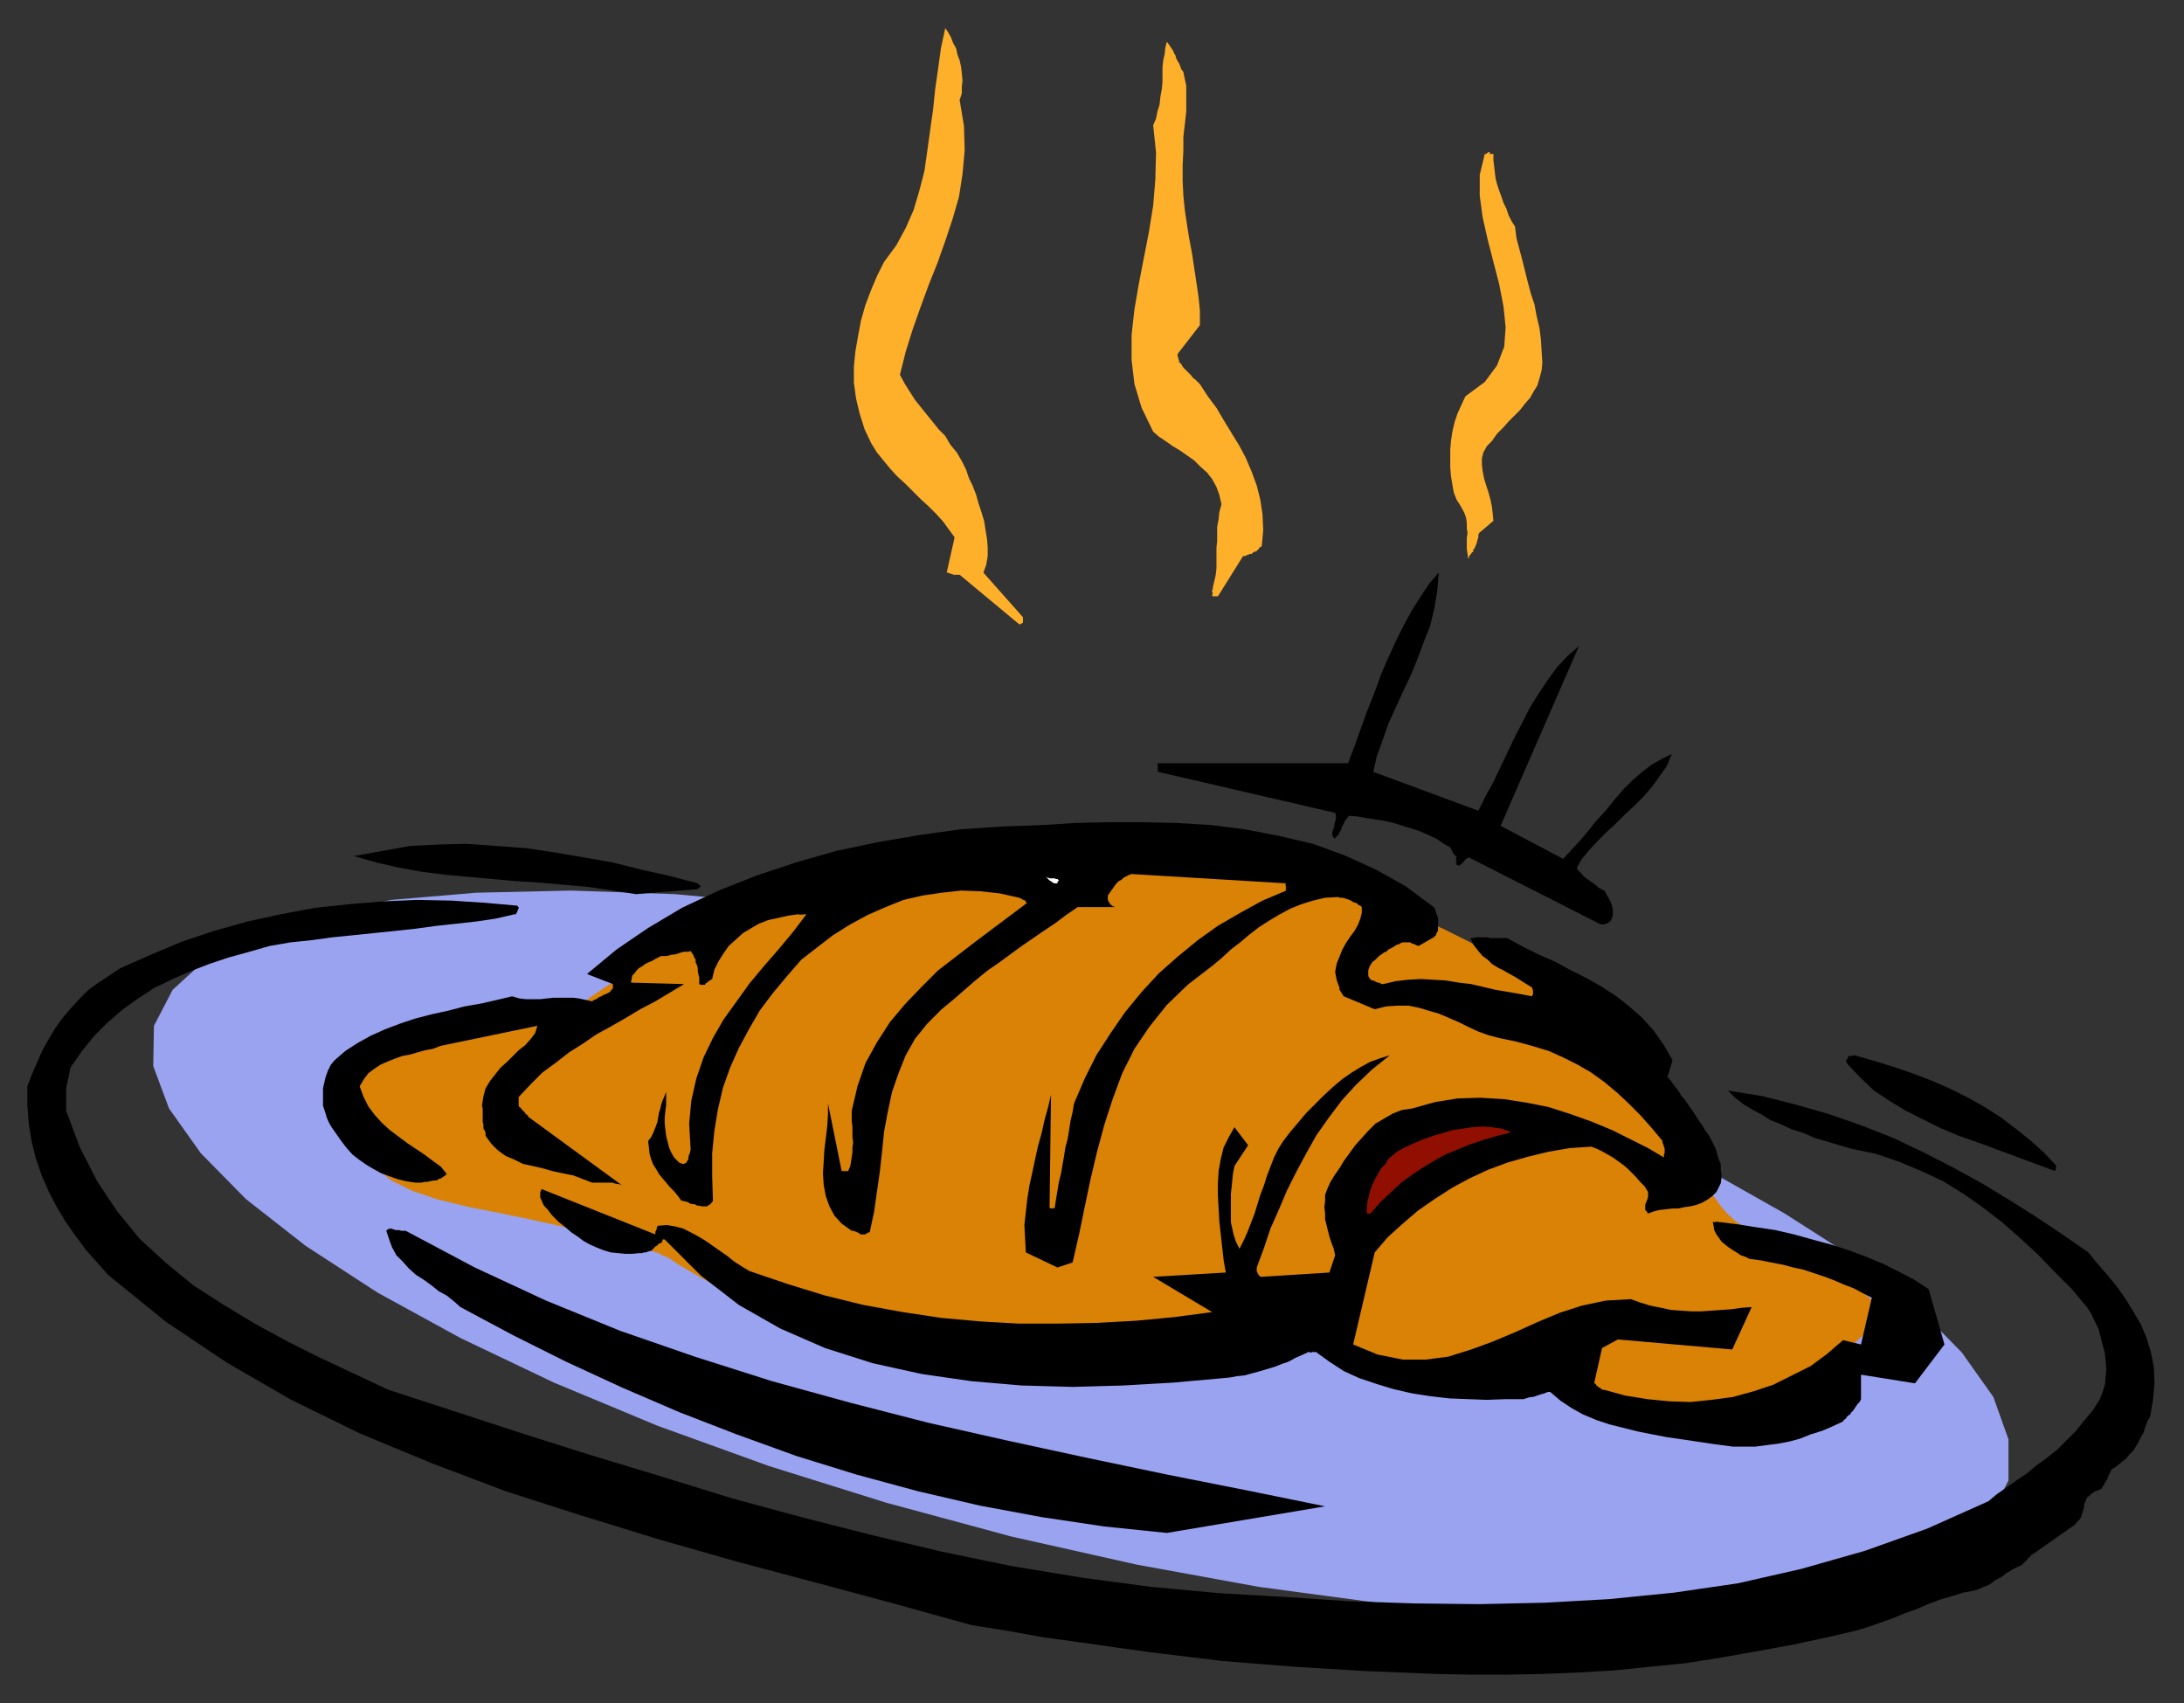 <?xml version="1.0" encoding="UTF-8" standalone="no"?>
<svg
   xmlns:dc="http://purl.org/dc/elements/1.1/"
   xmlns:cc="http://creativecommons.org/ns#"
   xmlns:rdf="http://www.w3.org/1999/02/22-rdf-syntax-ns#"
   xmlns:svg="http://www.w3.org/2000/svg"
   xmlns="http://www.w3.org/2000/svg"
   xmlns:sodipodi="http://sodipodi.sourceforge.net/DTD/sodipodi-0.dtd"
   xmlns:inkscape="http://www.inkscape.org/namespaces/inkscape"
   version="1.0"
   width="129.808mm"
   height="101.223mm"
   id="svg31"
   sodipodi:docname="CCM01058.WMF">
  <rect width="100%" height="100%" fill="#333333" stroke="none"/>
  <sodipodi:namedview
     pagecolor="#ffffff"
     bordercolor="#666666"
     borderopacity="1"
     objecttolerance="10"
     gridtolerance="10"
     guidetolerance="10"
     inkscape:pageopacity="0"
     inkscape:pageshadow="2"
     inkscape:window-width="640"
     inkscape:window-height="480"
     id="namedview33" />
  <defs
     id="defs3">
    <pattern
       id="WMFhbasepattern"
       patternUnits="userSpaceOnUse"
       width="6"
       height="6"
       x="0"
       y="0" />
  </defs>
  <path
     style="fill:#99a3f0;fill-rule:evenodd;fill-opacity:1;stroke:none;"
     d="  M 451.187,332.493   L 451.187,323.284   L 447.793,313.752   L 440.683,303.735   L 430.502,293.396   L 417.089,282.894   L 400.929,272.554   L 382.345,262.053   L 361.176,252.036   L 338.067,242.504   L 313.019,233.618   L 286.516,225.378   L 258.398,217.785   L 230.118,211.484   L 202.808,206.637   L 176.467,203.083   L 151.581,200.821   L 128.31,200.013   L 106.979,200.498   L 87.91,202.113   L 71.104,205.345   L 57.206,209.707   L 46.379,215.361   L 38.784,222.308   L 34.582,230.387   L 34.421,239.434   L 37.976,248.966   L 45.086,258.983   L 55.267,269.323   L 68.68,279.824   L 84.84,290.326   L 103.424,300.504   L 124.432,310.521   L 147.702,320.215   L 172.75,329.262   L 199.091,337.502   L 227.209,345.095   L 255.328,351.396   L 282.8,356.404   L 309.302,359.959   L 334.188,362.059   L 357.459,362.867   L 378.79,362.544   L 398.02,360.767   L 414.665,357.697   L 428.563,353.173   L 439.551,347.519   L 446.985,340.733   L 451.187,332.493   L 451.187,332.493  z "
     id="path5" />
  <path
     style="fill:#d98205;fill-rule:evenodd;fill-opacity:1;stroke:none;"
     d="  M 128.472,226.994   L 127.664,226.994   L 125.078,227.155   L 121.361,227.317   L 116.513,227.64   L 111.019,228.286   L 105.201,228.933   L 99.384,229.902   L 93.728,231.194   L 88.88,232.648   L 84.84,234.426   L 82.093,236.526   L 80.8,239.111   L 80.477,241.857   L 79.992,244.766   L 79.83,247.835   L 79.669,250.905   L 79.992,253.975   L 80.8,256.883   L 82.254,259.791   L 84.678,262.537   L 87.91,265.122   L 92.435,267.384   L 98.091,269.323   L 105.363,271.1   L 112.797,272.554   L 119.745,274.008   L 125.563,275.301   L 130.896,276.593   L 135.421,277.724   L 139.299,278.855   L 142.531,279.824   L 144.955,280.471   L 146.894,281.117   L 148.349,281.602   L 148.995,282.086   L 149.318,282.086   L 150.288,282.571   L 152.712,284.187   L 156.59,286.448   L 161.761,289.356   L 167.902,292.588   L 174.851,296.142   L 182.285,299.535   L 190.203,302.605   L 198.121,305.351   L 206.201,307.613   L 213.958,308.905   L 221.392,309.067   L 228.825,308.582   L 236.744,307.936   L 245.309,306.805   L 254.035,305.836   L 262.761,304.705   L 271.003,303.574   L 278.598,302.443   L 285.385,301.474   L 291.203,300.504   L 295.566,299.858   L 298.313,299.373   L 299.444,299.212   L 299.606,299.535   L 300.252,300.343   L 301.222,301.635   L 302.353,303.412   L 304.131,305.189   L 306.07,306.967   L 308.332,308.744   L 310.918,310.198   L 313.827,311.49   L 316.897,312.137   L 320.291,312.137   L 324.008,311.329   L 327.724,310.198   L 331.441,309.552   L 335.158,309.067   L 338.713,308.905   L 342.107,308.905   L 345.339,308.905   L 348.086,309.067   L 350.672,309.39   L 352.772,309.713   L 354.227,310.036   L 355.358,310.036   L 355.681,310.198   L 356.166,310.521   L 357.944,311.652   L 360.529,313.106   L 363.761,314.883   L 367.64,316.66   L 372.003,318.438   L 376.689,320.053   L 381.376,321.184   L 386.062,321.507   L 390.748,321.184   L 394.788,320.053   L 398.505,317.63   L 401.737,314.56   L 404.969,311.652   L 408.04,308.905   L 410.948,306.32   L 413.696,304.059   L 416.281,301.958   L 418.382,300.02   L 420.483,298.404   L 421.937,297.273   L 423.068,296.304   L 423.715,295.657   L 424.2,295.496   L 423.715,295.173   L 422.907,294.203   L 421.614,293.072   L 419.675,291.295   L 417.412,289.356   L 414.988,287.418   L 412.403,285.479   L 409.494,283.54   L 406.747,281.763   L 403.838,280.147   L 401.091,279.178   L 398.505,278.532   L 396.081,277.886   L 393.819,276.916   L 391.88,275.624   L 389.94,274.331   L 388.163,272.716   L 386.708,271.1   L 385.577,269.484   L 384.446,268.03   L 383.638,266.738   L 382.992,265.769   L 382.668,265.122   L 382.668,264.961   L 382.507,264.476   L 382.184,263.507   L 381.699,261.729   L 380.891,259.468   L 379.921,257.044   L 378.79,254.136   L 377.497,251.066   L 376.043,247.997   L 374.265,244.927   L 372.326,241.857   L 370.225,239.111   L 367.963,236.849   L 365.216,234.587   L 362.307,232.325   L 359.075,230.063   L 355.681,227.64   L 352.288,225.378   L 349.056,223.278   L 345.985,221.178   L 343.238,219.562   L 340.976,217.946   L 339.036,216.977   L 337.905,216.169   L 337.582,215.846   L 336.612,215.361   L 334.188,213.746   L 329.987,211.484   L 324.169,208.576   L 316.736,205.345   L 308.171,201.952   L 298.152,198.721   L 286.678,195.812   L 274.235,193.389   L 260.499,191.773   L 245.793,191.127   L 229.957,191.612   L 214.443,193.227   L 200.061,195.812   L 186.809,199.205   L 174.851,202.921   L 164.185,206.96   L 154.974,211.161   L 147.056,215.2   L 140.43,218.916   L 135.259,222.147   L 131.542,224.732   L 129.28,226.509   L 128.472,226.994   L 128.472,226.994  z "
     id="path7" />
  <path
     style="fill:#000000;fill-rule:evenodd;fill-opacity:1;stroke:none;"
     d="  M 314.635,375.63   L 322.553,375.953   L 330.472,376.115   L 338.552,376.115   L 346.632,375.953   L 354.712,375.63   L 362.792,375.146   L 370.71,374.338   L 378.79,373.53   L 386.87,372.237   L 395.112,370.783   L 403.03,369.329   L 411.272,367.552   L 414.019,366.906   L 416.766,366.26   L 419.513,365.452   L 422.26,364.483   L 425.008,363.513   L 427.755,362.382   L 430.502,361.413   L 433.088,360.282   L 435.673,359.313   L 438.42,358.505   L 441.006,357.697   L 443.591,357.212   L 444.561,356.889   L 445.531,356.404   L 446.5,356.081   L 447.308,355.597   L 448.116,354.95   L 449.086,354.466   L 449.894,353.981   L 450.702,353.335   L 451.51,352.85   L 452.318,352.365   L 453.287,351.881   L 454.095,351.558   L 454.419,351.234   L 454.742,350.911   L 454.903,350.75   L 455.227,350.427   L 455.388,350.265   L 455.55,349.942   L 455.873,349.78   L 456.035,349.619   L 456.196,349.296   L 456.519,349.134   L 456.681,348.973   L 457.004,348.811   L 466.215,342.349   L 466.539,341.864   L 466.862,341.541   L 467.185,341.218   L 467.508,340.733   L 467.67,340.248   L 467.831,339.602   L 467.993,339.117   L 468.155,338.633   L 468.155,337.986   L 468.316,337.502   L 468.639,336.856   L 468.801,336.371   L 468.963,336.209   L 469.286,336.048   L 469.286,335.886   L 469.447,335.886   L 469.771,335.563   L 469.771,335.401   L 470.094,335.401   L 470.255,335.24   L 470.579,334.917   L 470.74,334.917   L 471.225,334.755   L 471.71,334.594   L 471.871,334.432   L 472.195,334.271   L 472.356,333.786   L 472.679,333.463   L 472.841,332.978   L 473.164,332.493   L 473.487,332.009   L 473.649,331.362   L 473.972,330.878   L 474.134,330.393   L 474.457,329.908   L 475.103,329.585   L 475.911,328.939   L 476.719,328.293   L 477.689,327.485   L 478.335,326.677   L 479.143,325.869   L 479.79,324.9   L 480.436,323.769   L 480.921,322.8   L 481.567,321.669   L 481.891,320.538   L 482.375,319.245   L 483.022,318.114   L 483.668,314.237   L 483.991,310.521   L 483.83,306.967   L 483.183,303.735   L 482.214,300.504   L 480.921,297.435   L 479.305,294.688   L 477.527,291.78   L 475.588,289.033   L 473.487,286.448   L 471.225,283.863   L 469.124,281.278   L 463.307,277.239   L 457.489,273.362   L 451.348,269.484   L 445.207,265.769   L 438.743,262.214   L 432.118,258.821   L 425.331,255.59   L 418.382,252.844   L 410.948,250.259   L 403.676,248.158   L 396.081,246.22   L 388.163,244.927   L 389.779,246.543   L 391.395,247.835   L 393.496,249.128   L 395.596,250.259   L 397.697,251.551   L 400.121,252.52   L 402.545,253.651   L 405.131,254.459   L 407.716,255.59   L 410.464,256.398   L 413.211,257.206   L 415.958,258.014   L 421.452,259.144   L 426.624,260.922   L 431.633,263.022   L 436.481,265.284   L 441.168,268.192   L 445.531,271.262   L 449.732,274.493   L 453.772,278.047   L 457.812,281.763   L 461.529,285.641   L 465.246,289.356   L 468.801,293.557   L 469.771,295.011   L 470.579,296.788   L 471.387,298.404   L 471.871,300.181   L 472.356,302.12   L 472.841,303.897   L 473.003,305.674   L 473.164,307.451   L 473.003,309.229   L 472.841,311.006   L 472.356,312.621   L 471.71,314.237   L 470.094,316.822   L 468.155,319.084   L 466.377,321.346   L 464.276,323.446   L 462.175,325.546   L 459.751,327.485   L 457.489,329.101   L 455.388,330.878   L 452.964,332.493   L 450.702,334.109   L 448.601,335.563   L 446.662,337.179   L 432.926,343.318   L 418.867,348.326   L 404.646,352.365   L 390.425,355.597   L 376.043,357.697   L 361.499,359.151   L 346.955,359.959   L 332.249,360.282   L 317.705,360.12   L 303.161,359.636   L 288.617,358.666   L 274.396,357.859   L 258.56,356.404   L 242.885,354.304   L 227.209,351.719   L 211.534,348.488   L 195.859,344.772   L 180.022,340.733   L 164.509,336.532   L 148.833,331.686   L 133.32,327   L 117.968,322.153   L 102.616,317.145   L 87.264,312.137   L 79.669,308.582   L 72.074,305.028   L 64.64,301.312   L 57.206,297.273   L 50.258,293.072   L 43.47,288.71   L 37.168,283.54   L 31.35,278.209   L 26.341,272.069   L 21.816,265.284   L 17.938,257.69   L 14.867,249.451   L 14.867,248.481   L 14.867,247.674   L 14.867,246.866   L 14.867,246.058   L 14.867,245.25   L 14.867,244.442   L 15.029,243.635   L 15.19,242.827   L 15.352,242.181   L 15.514,241.373   L 15.675,240.565   L 15.837,239.757   L 18.422,236.041   L 21.17,232.648   L 24.24,229.579   L 27.634,226.671   L 31.027,224.247   L 34.744,221.824   L 38.784,219.885   L 42.824,218.108   L 47.026,216.492   L 51.389,215.038   L 56.075,213.746   L 60.6,212.453   L 65.286,211.645   L 69.973,211.161   L 74.659,210.515   L 79.507,210.03   L 84.194,209.545   L 88.88,209.06   L 93.405,208.576   L 98.091,207.93   L 102.616,207.445   L 106.979,206.96   L 111.342,206.314   L 115.544,205.345   L 115.867,205.345   L 116.029,205.021   L 116.19,204.86   L 116.19,204.698   L 116.352,204.375   L 116.352,204.214   L 116.513,204.052   L 116.513,203.89   L 116.513,203.729   L 116.352,203.729   L 116.352,203.567   L 116.19,203.406   L 108.918,202.76   L 101.485,202.275   L 93.728,202.113   L 86.133,202.436   L 78.376,203.083   L 70.781,203.89   L 63.024,205.345   L 55.59,206.96   L 48.157,209.06   L 40.885,211.484   L 33.936,214.392   L 26.987,217.462   L 24.563,219.077   L 22.139,220.693   L 19.877,222.308   L 17.776,224.409   L 15.998,226.348   L 14.059,228.609   L 12.443,230.871   L 10.989,233.295   L 9.534,235.88   L 8.403,238.465   L 7.272,241.05   L 6.141,243.958   L 6.141,248.158   L 6.464,252.359   L 7.11,256.398   L 8.08,260.275   L 9.373,263.991   L 10.989,267.707   L 12.766,271.1   L 14.706,274.331   L 16.968,277.562   L 19.23,280.632   L 21.816,283.54   L 24.24,286.287   L 37.168,296.788   L 50.904,305.997   L 65.448,314.398   L 80.962,321.992   L 96.96,328.616   L 113.605,334.917   L 130.734,340.41   L 148.025,345.741   L 165.64,350.75   L 183.254,355.435   L 200.707,360.12   L 218.16,364.967   L 226.24,366.26   L 234.32,367.714   L 242.561,368.845   L 250.48,369.976   L 258.56,371.107   L 266.64,372.076   L 274.558,373.045   L 282.638,373.692   L 290.718,374.338   L 298.636,374.822   L 306.716,375.307   L 314.635,375.63   L 314.635,375.63  z "
     id="path9" />
  <path
     style="fill:#000000;fill-rule:evenodd;fill-opacity:1;stroke:none;"
     d="  M 262.115,344.287   L 297.667,338.31   L 280.214,334.755   L 262.276,331.201   L 244.501,327.485   L 226.563,323.607   L 208.625,319.568   L 191.011,315.045   L 173.397,310.198   L 156.105,304.705   L 139.299,298.889   L 122.654,292.103   L 106.656,284.671   L 91.142,276.432   L 90.657,276.432   L 90.173,276.432   L 89.688,276.27   L 89.203,276.27   L 88.88,276.27   L 88.395,276.108   L 87.91,275.947   L 87.749,275.947   L 87.426,275.947   L 87.102,276.108   L 86.941,276.27   L 86.779,276.432   L 87.426,278.37   L 88.072,280.147   L 89.041,281.925   L 90.496,283.379   L 91.789,284.833   L 93.405,286.287   L 95.182,287.418   L 96.96,288.71   L 98.576,290.003   L 100.353,290.972   L 101.969,292.265   L 103.424,293.557   L 115.221,299.858   L 127.179,305.836   L 139.784,311.652   L 152.55,317.145   L 165.478,322.153   L 178.891,327   L 192.465,331.201   L 206.201,334.917   L 220.099,338.148   L 233.997,340.733   L 248.056,342.833   L 262.115,344.287   L 262.115,344.287  z "
     id="path11" />
  <path
     style="fill:#000000;fill-rule:evenodd;fill-opacity:1;stroke:none;"
     d="  M 384.446,324.254   L 386.87,324.577   L 389.294,324.9   L 391.718,324.9   L 394.304,324.9   L 396.728,324.577   L 399.313,324.254   L 401.899,323.769   L 404.323,323.123   L 406.747,322.153   L 409.332,321.346   L 411.595,320.376   L 414.019,319.245   L 414.18,318.922   L 414.665,318.599   L 414.827,318.276   L 415.15,317.953   L 415.635,317.63   L 415.796,317.307   L 416.281,316.822   L 416.604,316.337   L 416.928,315.853   L 417.251,315.368   L 417.736,314.883   L 418.059,314.237   L 418.059,308.744   L 430.179,310.683   L 436.804,301.958   L 433.249,289.518   L 430.017,287.418   L 426.624,285.641   L 423.068,283.863   L 419.19,282.248   L 415.312,280.794   L 411.272,279.501   L 407.07,278.37   L 403.03,277.239   L 398.828,276.27   L 394.465,275.624   L 390.425,274.978   L 386.547,274.493   L 386.062,274.493   L 385.9,274.331   L 385.577,274.493   L 385.416,274.331   L 385.254,274.493   L 385.092,274.493   L 384.931,274.493   L 384.931,274.493   L 384.769,274.331   L 384.769,274.493   L 384.769,274.331   L 384.769,274.493   L 384.931,275.301   L 385.092,276.27   L 385.577,277.239   L 386.062,277.886   L 386.708,278.855   L 387.516,279.501   L 388.324,280.147   L 389.294,280.794   L 390.102,281.278   L 391.072,281.925   L 392.041,282.248   L 393.011,282.732   L 395.435,283.056   L 397.859,283.54   L 400.444,284.025   L 402.868,284.671   L 405.131,285.156   L 407.555,285.964   L 409.979,286.771   L 412.08,287.579   L 414.342,288.549   L 416.443,289.356   L 418.544,290.487   L 420.483,291.457   L 418.059,301.958   L 414.019,300.989   L 410.464,304.059   L 406.747,306.805   L 402.545,308.905   L 398.344,311.006   L 393.98,312.46   L 389.294,313.752   L 384.446,314.398   L 379.76,314.883   L 374.912,314.722   L 370.064,314.237   L 365.054,313.429   L 360.368,312.137   L 360.044,312.137   L 359.721,311.975   L 359.56,311.814   L 359.398,311.652   L 359.075,311.652   L 359.075,311.49   L 358.913,311.329   L 358.59,311.167   L 358.59,311.006   L 358.428,310.844   L 358.267,310.683   L 358.105,310.683   L 359.883,302.766   L 363.438,300.827   L 389.132,303.089   L 393.496,293.557   L 391.233,293.719   L 388.971,294.042   L 386.708,294.203   L 384.446,294.365   L 382.184,294.526   L 379.921,294.526   L 377.659,294.365   L 375.396,294.203   L 373.134,293.719   L 370.71,293.234   L 368.609,292.588   L 366.347,291.78   L 360.691,292.103   L 355.358,293.234   L 350.348,294.85   L 345.339,296.95   L 340.329,299.212   L 335.32,301.312   L 330.472,303.089   L 325.3,304.705   L 320.291,305.351   L 315.12,305.351   L 309.464,304.22   L 303.969,301.958   L 308.817,281.278   L 311.726,277.886   L 315.12,274.816   L 318.513,271.908   L 322.23,269.323   L 326.27,266.738   L 330.148,264.638   L 334.35,262.699   L 338.713,261.083   L 343.238,259.791   L 347.924,258.66   L 352.611,257.852   L 357.459,257.529   L 358.752,258.014   L 360.044,258.66   L 361.176,259.306   L 362.307,259.952   L 363.438,260.76   L 364.569,261.568   L 365.539,262.376   L 366.508,263.345   L 367.478,264.314   L 368.448,265.445   L 369.417,266.415   L 370.225,267.707   L 370.225,268.03   L 370.225,268.353   L 370.225,268.838   L 370.064,269.323   L 369.902,269.808   L 369.74,270.131   L 369.579,270.615   L 369.579,270.938   L 369.579,271.423   L 369.579,271.746   L 369.902,272.069   L 370.225,272.554   L 371.518,272.069   L 372.811,271.746   L 374.265,271.585   L 375.72,271.423   L 377.012,271.423   L 378.467,271.1   L 379.76,270.938   L 381.052,270.615   L 382.345,270.131   L 383.476,269.484   L 384.608,268.677   L 385.577,267.707   L 386.062,266.738   L 386.547,265.769   L 386.708,264.638   L 386.708,263.668   L 386.547,262.537   L 386.547,261.406   L 386.062,260.275   L 385.739,259.144   L 385.416,258.014   L 384.931,257.044   L 384.446,256.075   L 383.961,255.105   L 382.992,253.813   L 382.345,252.682   L 381.537,251.551   L 380.729,250.259   L 380.083,249.289   L 379.275,248.158   L 378.628,247.189   L 377.659,246.058   L 377.012,244.927   L 376.204,243.958   L 375.396,242.827   L 374.588,241.857   L 375.72,238.142   L 373.78,234.749   L 371.518,231.517   L 368.932,228.609   L 366.185,226.186   L 363.115,223.763   L 359.883,221.662   L 356.489,219.724   L 352.934,217.946   L 349.379,216.008   L 345.662,214.392   L 342.107,212.615   L 338.552,210.676   L 337.744,210.676   L 336.936,210.676   L 336.289,210.676   L 335.643,210.676   L 334.835,210.676   L 334.188,210.515   L 333.542,210.515   L 332.896,210.515   L 332.088,210.515   L 331.603,210.515   L 330.956,210.676   L 330.31,210.676   L 330.956,212.13   L 332.088,213.584   L 333.057,214.715   L 334.188,215.523   L 335.158,216.492   L 336.451,217.3   L 337.744,217.946   L 338.875,218.593   L 340.329,219.4   L 341.622,220.208   L 342.915,221.016   L 344.208,221.824   L 344.208,221.985   L 344.208,222.147   L 344.369,222.308   L 344.369,222.308   L 344.369,222.632   L 344.369,222.793   L 344.369,222.955   L 344.369,223.278   L 344.369,223.278   L 344.208,223.601   L 344.208,223.763   L 344.208,223.763   L 341.622,223.278   L 338.875,222.793   L 335.966,222.308   L 333.219,221.662   L 330.472,221.016   L 327.724,220.693   L 324.816,220.208   L 322.068,220.047   L 319.16,219.885   L 316.251,220.047   L 313.504,220.37   L 310.756,221.016   L 310.272,221.016   L 310.11,220.854   L 309.787,220.693   L 309.464,220.693   L 309.14,220.531   L 308.817,220.37   L 308.494,220.208   L 308.171,220.208   L 308.171,220.208   L 308.009,220.047   L 307.848,220.047   L 307.848,219.885   L 307.524,219.562   L 307.363,219.077   L 307.363,218.593   L 307.363,217.946   L 307.524,217.462   L 307.686,216.977   L 308.009,216.492   L 308.332,216.008   L 308.817,215.684   L 309.14,215.361   L 309.464,215.038   L 309.787,214.715   L 310.272,214.392   L 310.918,213.907   L 311.403,213.746   L 311.888,213.261   L 312.534,212.938   L 312.857,212.776   L 313.342,212.453   L 313.827,212.13   L 314.15,212.13   L 314.635,211.807   L 315.12,211.645   L 315.604,211.645   L 315.766,211.645   L 316.089,211.645   L 316.251,211.645   L 316.412,211.645   L 316.736,211.645   L 316.736,211.645   L 317.059,211.807   L 317.22,211.969   L 317.544,211.969   L 317.867,212.13   L 318.19,212.292   L 318.675,212.453   L 322.068,210.515   L 322.553,210.03   L 322.715,209.545   L 323.038,209.06   L 323.038,208.576   L 323.038,207.93   L 323.038,207.283   L 323.038,206.637   L 323.038,205.991   L 322.715,205.345   L 322.553,204.86   L 322.392,204.214   L 322.068,203.729   L 315.766,199.044   L 309.14,195.328   L 302.03,192.097   L 294.92,189.512   L 287.324,187.734   L 279.729,186.28   L 272.134,185.311   L 264.216,184.826   L 256.621,184.665   L 248.864,184.665   L 241.43,184.826   L 234.158,185.311   L 224.947,185.634   L 215.574,186.28   L 206.363,187.573   L 196.99,189.188   L 187.779,191.127   L 178.729,193.712   L 170.003,196.62   L 161.438,200.013   L 153.197,203.89   L 145.601,208.414   L 138.491,213.261   L 131.865,218.754   L 137.683,221.016   L 137.683,221.662   L 137.683,221.985   L 137.36,222.308   L 137.037,222.793   L 136.713,222.955   L 136.067,223.278   L 135.582,223.439   L 135.097,223.763   L 134.613,223.924   L 133.966,224.409   L 133.481,224.57   L 132.997,224.893   L 131.542,224.57   L 130.088,224.247   L 128.795,224.086   L 127.179,224.086   L 125.725,224.086   L 124.27,224.086   L 122.816,224.247   L 121.361,224.409   L 119.745,224.409   L 118.129,224.409   L 116.675,224.247   L 115.059,223.763   L 111.665,224.57   L 108.11,225.378   L 104.393,226.024   L 100.677,226.994   L 96.96,227.802   L 93.243,228.771   L 89.849,229.902   L 86.456,231.194   L 83.224,232.648   L 80.315,234.264   L 77.568,236.041   L 75.144,238.142   L 74.336,239.111   L 73.69,240.403   L 73.205,241.696   L 72.882,242.988   L 72.558,244.442   L 72.558,245.735   L 72.558,247.189   L 72.558,248.32   L 73.043,249.774   L 73.366,250.905   L 73.851,252.036   L 74.498,253.167   L 75.629,254.782   L 76.76,256.398   L 77.891,257.852   L 79.184,259.306   L 80.638,260.437   L 82.254,261.568   L 83.87,262.537   L 85.648,263.507   L 87.426,264.153   L 89.203,264.799   L 91.142,265.284   L 93.243,265.607   L 93.889,265.607   L 94.697,265.607   L 95.344,265.445   L 95.99,265.445   L 96.637,265.284   L 97.445,265.122   L 98.091,265.122   L 98.576,264.799   L 99.061,264.638   L 99.545,264.314   L 100.03,263.991   L 100.353,263.668   L 99.061,262.053   L 97.283,260.76   L 95.344,259.306   L 93.405,258.014   L 91.465,256.721   L 89.526,255.267   L 87.587,253.813   L 85.81,252.197   L 84.194,250.42   L 82.739,248.481   L 81.608,246.22   L 80.8,243.958   L 81.77,242.342   L 82.739,241.05   L 84.032,240.08   L 85.486,239.111   L 86.941,238.465   L 88.557,237.818   L 90.334,237.172   L 92.112,236.849   L 93.728,236.364   L 95.505,235.88   L 97.283,235.557   L 98.899,234.91   L 120.715,230.387   L 120.23,232.002   L 119.261,233.295   L 117.968,234.749   L 116.513,235.88   L 115.221,237.172   L 113.928,238.465   L 112.473,239.757   L 111.181,241.373   L 110.049,242.827   L 109.08,244.442   L 108.595,246.22   L 108.272,248.32   L 108.433,248.966   L 108.433,249.612   L 108.433,250.259   L 108.433,250.743   L 108.433,251.39   L 108.433,252.036   L 108.595,252.52   L 108.595,253.005   L 108.595,253.49   L 108.918,253.975   L 109.08,254.459   L 109.08,255.105   L 110.373,256.883   L 111.827,258.337   L 113.605,259.629   L 115.544,260.437   L 117.483,261.406   L 119.745,261.891   L 121.846,262.376   L 124.109,263.022   L 126.371,263.507   L 128.795,263.991   L 130.896,264.799   L 132.997,265.607   L 133.643,265.607   L 134.451,265.607   L 135.097,265.607   L 135.744,265.607   L 136.39,265.607   L 137.037,265.607   L 137.521,265.607   L 138.006,265.769   L 138.653,265.93   L 138.976,265.93   L 139.461,266.092   L 139.784,266.253   L 118.776,250.905   L 118.614,250.743   L 118.614,250.582   L 118.291,250.259   L 118.129,250.259   L 117.968,249.935   L 117.806,249.774   L 117.645,249.612   L 117.321,249.289   L 117.16,249.128   L 116.998,248.805   L 116.675,248.643   L 116.513,248.32   L 116.513,248.158   L 116.513,248.158   L 116.513,247.997   L 116.513,247.835   L 116.513,247.674   L 116.513,247.512   L 116.513,247.351   L 116.513,247.189   L 116.513,247.027   L 116.513,246.704   L 116.513,246.543   L 116.513,246.381   L 119.261,243.473   L 121.846,240.888   L 124.917,238.626   L 127.825,236.364   L 130.896,234.426   L 133.966,232.325   L 137.198,230.548   L 140.592,228.609   L 143.824,226.671   L 147.217,224.893   L 150.449,222.955   L 153.681,221.016   L 141.723,220.693   L 141.885,219.885   L 142.046,219.077   L 142.531,218.593   L 143.016,217.946   L 143.501,217.462   L 144.309,216.977   L 144.955,216.492   L 145.601,216.169   L 146.409,215.846   L 147.217,215.361   L 147.864,215.038   L 148.51,214.715   L 149.318,214.715   L 149.803,214.715   L 150.449,214.554   L 150.934,214.392   L 151.419,214.392   L 152.065,214.23   L 152.55,214.069   L 153.035,213.907   L 153.681,213.746   L 154.166,213.746   L 154.651,213.746   L 155.136,213.584   L 155.459,214.069   L 155.782,214.554   L 155.944,215.038   L 156.267,215.523   L 156.267,216.169   L 156.59,216.815   L 156.752,217.462   L 156.752,218.108   L 156.913,218.916   L 157.075,219.562   L 157.075,220.37   L 157.075,221.016   L 157.398,221.178   L 157.721,221.178   L 157.883,221.178   L 158.045,221.178   L 158.368,221.178   L 158.529,220.854   L 158.853,220.693   L 159.014,220.531   L 159.176,220.37   L 159.499,220.208   L 159.661,220.047   L 159.984,219.885   L 160.469,217.785   L 161.438,215.846   L 162.569,214.069   L 163.701,212.453   L 165.317,210.999   L 166.933,209.545   L 168.549,208.576   L 170.488,207.445   L 172.589,206.637   L 174.851,206.152   L 176.952,205.668   L 179.214,205.345   L 179.537,205.345   L 179.699,205.506   L 180.022,205.345   L 180.184,205.506   L 180.345,205.345   L 180.669,205.345   L 180.83,205.345   L 180.992,205.345   L 181.153,205.506   L 181.153,205.345   L 181.153,205.506   L 181.153,205.345   L 178.083,209.384   L 174.851,213.261   L 171.619,216.977   L 168.387,220.854   L 165.478,224.893   L 162.569,228.933   L 160.145,233.133   L 158.045,237.495   L 156.429,242.181   L 155.297,247.189   L 154.813,252.359   L 155.136,258.014   L 155.136,258.337   L 154.974,258.821   L 154.974,258.983   L 154.813,259.306   L 154.651,259.791   L 154.651,260.114   L 154.651,260.275   L 154.489,260.599   L 154.328,260.76   L 154.328,260.922   L 154.328,260.922   L 154.166,261.083   L 154.166,261.083   L 154.166,261.245   L 154.005,261.245   L 153.843,261.245   L 153.681,261.406   L 153.52,261.406   L 153.197,261.406   L 153.035,261.245   L 153.035,261.245   L 152.712,261.245   L 152.55,261.083   L 152.55,261.083   L 151.419,259.952   L 150.773,258.821   L 150.288,257.69   L 149.965,256.398   L 149.641,255.105   L 149.48,253.813   L 149.318,252.359   L 149.318,250.905   L 149.48,249.451   L 149.641,248.158   L 149.641,246.543   L 149.641,245.25   L 149.318,246.058   L 148.833,247.189   L 148.51,248.158   L 148.349,248.966   L 148.025,249.935   L 147.864,250.905   L 147.702,251.874   L 147.379,252.844   L 147.056,253.651   L 146.733,254.459   L 146.248,255.429   L 145.601,256.236   L 145.763,257.69   L 145.925,259.144   L 146.248,260.275   L 146.733,261.568   L 147.379,262.537   L 148.025,263.668   L 148.833,264.638   L 149.641,265.607   L 150.449,266.576   L 151.419,267.546   L 152.227,268.515   L 153.035,269.646   L 153.843,269.808   L 154.489,269.969   L 154.974,270.292   L 155.621,270.454   L 156.105,270.454   L 156.59,270.777   L 157.075,270.777   L 157.56,270.938   L 157.883,270.938   L 158.368,270.938   L 158.853,270.938   L 159.014,270.777   L 159.337,270.615   L 159.499,270.454   L 159.499,270.454   L 159.499,270.454   L 159.661,270.454   L 159.661,270.292   L 159.822,270.131   L 159.984,270.131   L 159.984,269.969   L 159.984,269.808   L 160.145,269.808   L 160.145,269.646   L 159.984,264.153   L 159.984,258.983   L 160.469,253.975   L 161.277,249.128   L 162.408,244.281   L 164.024,239.757   L 165.963,235.395   L 168.225,231.194   L 170.649,226.994   L 173.558,223.116   L 176.79,219.239   L 180.022,215.523   L 183.577,212.776   L 187.133,210.03   L 191.011,207.606   L 194.889,205.506   L 198.929,203.729   L 202.969,202.113   L 207.171,201.144   L 211.534,200.498   L 215.897,200.013   L 220.261,200.175   L 224.624,200.659   L 228.987,201.629   L 229.31,201.79   L 229.633,201.952   L 229.795,202.113   L 229.957,202.113   L 230.28,202.275   L 230.441,202.436   L 230.441,202.598   L 230.603,202.76   L 230.603,202.76   L 230.603,202.76   L 230.603,202.76   L 230.765,202.76   L 226.886,205.668   L 223.008,208.576   L 219.129,211.484   L 214.928,214.715   L 210.726,217.946   L 207.009,221.662   L 203.293,225.54   L 199.899,229.579   L 196.99,234.102   L 194.405,238.788   L 192.627,243.958   L 191.334,249.451   L 191.334,250.582   L 191.334,251.874   L 191.496,253.005   L 191.496,254.136   L 191.496,255.429   L 191.657,256.56   L 191.496,257.69   L 191.496,258.821   L 191.334,259.791   L 191.173,260.922   L 191.011,261.891   L 190.526,263.022   L 190.526,263.022   L 190.365,263.022   L 190.203,263.022   L 190.203,263.022   L 190.041,263.022   L 189.88,263.022   L 189.718,263.022   L 189.557,263.022   L 189.557,263.022   L 189.395,263.022   L 189.233,263.022   L 189.072,263.022   L 186.001,247.835   L 186.001,250.259   L 185.84,252.844   L 185.517,255.59   L 185.193,258.175   L 185.032,260.922   L 184.87,263.507   L 185.032,266.092   L 185.517,268.677   L 186.325,270.938   L 187.456,273.039   L 189.072,274.816   L 191.334,276.432   L 191.819,276.432   L 191.981,276.593   L 192.304,276.593   L 192.465,276.755   L 192.627,276.755   L 192.789,276.916   L 192.95,276.916   L 193.112,277.078   L 193.273,277.239   L 193.273,277.239   L 193.273,277.239   L 193.273,277.239   L 193.435,277.239   L 193.597,277.239   L 193.758,277.239   L 193.92,277.239   L 194.081,277.239   L 194.243,277.239   L 194.405,277.239   L 194.566,277.078   L 194.889,276.916   L 194.889,276.916   L 195.213,276.755   L 195.374,276.755   L 196.344,272.231   L 196.99,267.707   L 197.637,263.184   L 198.121,258.821   L 198.606,254.136   L 199.414,249.774   L 200.384,245.25   L 201.838,241.05   L 203.454,237.011   L 205.555,233.295   L 208.302,229.902   L 211.534,226.671   L 214.281,224.409   L 216.867,222.147   L 219.291,220.047   L 221.877,217.946   L 224.462,216.169   L 226.886,214.392   L 229.31,212.615   L 231.896,210.838   L 234.481,209.06   L 236.905,207.445   L 239.491,205.506   L 242.077,203.729   L 250.965,203.729   L 250.641,203.729   L 250.48,203.729   L 250.157,203.567   L 249.995,203.567   L 249.833,203.406   L 249.672,203.244   L 249.51,203.244   L 249.349,202.921   L 249.187,202.76   L 249.025,202.436   L 248.864,202.113   L 248.864,201.629   L 248.864,201.144   L 249.187,200.659   L 249.51,200.175   L 249.995,199.528   L 250.318,199.044   L 250.803,198.397   L 251.288,197.913   L 251.934,197.59   L 252.419,197.105   L 253.065,196.782   L 253.712,196.459   L 254.197,196.297   L 288.94,198.397   L 288.94,198.397   L 288.779,198.559   L 288.779,198.721   L 288.779,198.882   L 288.94,199.044   L 288.779,199.044   L 288.94,199.367   L 288.779,199.528   L 288.779,199.528   L 288.94,199.69   L 288.779,199.851   L 288.94,200.013   L 283.608,202.275   L 278.598,205.021   L 273.588,207.93   L 269.064,211.161   L 264.539,214.877   L 260.337,218.593   L 256.459,222.793   L 252.742,227.317   L 249.51,232.002   L 246.278,237.011   L 243.693,242.181   L 241.269,247.835   L 240.945,249.774   L 240.461,251.874   L 240.137,253.975   L 239.814,255.913   L 239.329,257.69   L 239.006,259.791   L 238.683,261.568   L 238.36,263.507   L 237.875,265.445   L 237.552,267.384   L 237.229,269.323   L 236.905,271.423   L 236.744,271.423   L 236.744,271.262   L 236.744,271.423   L 236.582,271.262   L 236.421,271.423   L 236.259,271.423   L 236.259,271.423   L 236.097,271.423   L 235.936,271.262   L 235.936,271.423   L 235.774,271.262   L 235.774,271.423   L 236.097,245.896   L 235.451,248.643   L 234.643,251.551   L 233.997,254.459   L 233.189,257.367   L 232.542,260.275   L 231.896,263.345   L 231.249,266.253   L 230.765,269.323   L 230.441,272.231   L 230.118,275.139   L 230.28,278.209   L 230.441,281.278   L 237.552,284.671   L 240.945,283.54   L 242.4,277.239   L 243.693,270.938   L 244.985,264.799   L 246.44,258.66   L 248.056,252.682   L 249.995,246.704   L 252.096,241.05   L 254.843,235.557   L 258.237,230.548   L 262.115,225.701   L 266.801,221.178   L 272.457,216.815   L 274.396,215.2   L 276.497,213.261   L 278.598,211.645   L 280.699,209.868   L 282.8,208.253   L 285.062,206.799   L 287.486,205.345   L 289.91,204.052   L 292.334,203.083   L 294.92,202.275   L 297.667,201.629   L 300.576,201.467   L 301.06,201.629   L 301.545,201.629   L 302.192,201.79   L 302.676,201.952   L 303.161,202.113   L 303.484,202.275   L 303.969,202.598   L 304.454,202.76   L 304.939,202.921   L 305.1,203.244   L 305.585,203.406   L 305.908,203.729   L 305.908,205.021   L 305.585,206.314   L 305.1,207.606   L 304.292,209.06   L 303.323,210.353   L 302.353,211.807   L 301.545,213.261   L 300.899,214.877   L 300.252,216.492   L 299.929,218.269   L 300.252,220.047   L 300.899,221.824   L 300.899,222.308   L 301.06,222.47   L 301.222,222.793   L 301.384,222.955   L 301.384,223.116   L 301.545,223.278   L 301.707,223.439   L 301.707,223.601   L 301.868,223.763   L 301.868,223.763   L 301.868,223.763   L 301.868,223.763   L 308.817,226.671   L 311.403,226.024   L 313.988,225.863   L 316.412,225.863   L 318.836,226.348   L 320.937,226.994   L 323.2,227.64   L 325.462,228.609   L 327.724,229.579   L 329.987,230.71   L 332.088,231.679   L 334.35,232.487   L 336.774,233.133   L 340.652,233.941   L 344.208,234.91   L 347.924,236.041   L 351.156,237.495   L 354.388,239.111   L 357.459,240.888   L 360.368,242.988   L 363.276,245.412   L 365.862,247.835   L 368.448,250.42   L 371.033,253.328   L 373.457,256.236   L 373.457,256.56   L 373.619,257.044   L 373.78,257.367   L 373.78,257.69   L 373.942,257.852   L 373.942,258.175   L 373.942,258.498   L 373.942,258.821   L 373.942,258.983   L 373.78,259.306   L 373.78,259.629   L 373.78,259.952   L 370.225,257.852   L 366.347,255.913   L 362.145,253.813   L 357.459,251.874   L 352.934,250.259   L 347.924,248.643   L 343.076,247.674   L 337.905,246.866   L 332.572,246.543   L 327.401,246.704   L 322.392,247.512   L 317.22,248.966   L 314.958,249.289   L 312.857,250.097   L 310.918,251.228   L 308.979,252.359   L 307.363,253.975   L 305.908,255.59   L 304.454,257.206   L 303.161,258.983   L 301.868,260.76   L 300.899,262.376   L 299.768,263.991   L 298.798,265.607   L 298.152,267.061   L 297.667,268.353   L 297.667,269.808   L 297.505,271.1   L 297.667,272.554   L 297.667,273.847   L 297.99,275.139   L 298.313,276.432   L 298.636,277.724   L 299.121,279.178   L 299.606,280.471   L 299.929,281.925   L 298.636,285.802   L 283.284,286.771   L 282.961,286.61   L 282.8,286.448   L 282.8,286.287   L 282.638,286.287   L 282.638,286.125   L 282.476,285.964   L 282.476,285.641   L 282.315,285.641   L 282.315,285.317   L 282.315,285.156   L 282.315,284.994   L 282.315,284.671   L 283.931,280.309   L 285.385,275.947   L 287.324,271.585   L 289.102,267.384   L 291.203,263.184   L 293.465,258.983   L 295.728,254.944   L 298.475,251.066   L 301.384,247.189   L 304.616,243.635   L 308.171,240.242   L 312.211,237.011   L 310.11,237.657   L 307.848,238.465   L 305.747,239.596   L 303.646,240.888   L 301.545,242.342   L 299.444,244.119   L 297.344,246.058   L 295.404,247.997   L 293.465,249.935   L 291.688,252.036   L 289.91,254.136   L 288.294,256.236   L 287.163,258.014   L 286.193,259.952   L 285.385,262.053   L 284.577,264.153   L 283.931,266.253   L 283.123,268.353   L 282.476,270.454   L 281.83,272.554   L 281.022,274.654   L 280.214,276.755   L 279.406,278.532   L 278.436,280.471   L 277.628,278.855   L 277.144,277.401   L 276.82,275.947   L 276.497,274.493   L 276.497,272.877   L 276.497,271.423   L 276.497,269.808   L 276.497,268.192   L 276.659,266.738   L 276.82,265.122   L 276.982,263.507   L 277.305,261.891   L 280.376,257.206   L 277.305,253.167   L 276.012,255.429   L 274.881,257.69   L 274.235,260.275   L 273.75,263.022   L 273.588,265.769   L 273.588,268.515   L 273.75,271.423   L 273.912,274.331   L 274.235,277.239   L 274.558,280.147   L 274.881,283.056   L 275.366,285.802   L 259.045,286.771   L 272.296,294.688   L 263.731,295.819   L 255.166,296.627   L 246.44,297.111   L 237.713,297.273   L 228.825,297.273   L 220.261,296.788   L 211.373,295.98   L 202.808,294.688   L 193.92,293.072   L 185.355,290.972   L 176.952,288.387   L 168.387,285.479   L 166.771,284.51   L 164.993,283.379   L 163.377,282.086   L 161.761,280.955   L 160.145,279.824   L 158.529,278.693   L 156.913,277.724   L 155.136,276.755   L 153.52,275.947   L 151.742,275.462   L 149.803,275.139   L 147.702,275.301   L 147.702,275.301   L 147.702,275.462   L 147.702,275.624   L 147.541,275.624   L 147.541,275.785   L 147.541,276.108   L 147.379,276.27   L 147.379,276.432   L 147.217,276.593   L 147.217,276.755   L 147.217,277.078   L 147.217,277.239   L 121.685,267.061   L 121.361,267.707   L 121.361,268.192   L 121.361,269   L 121.685,269.646   L 122.008,270.454   L 122.331,270.938   L 122.977,271.585   L 123.462,272.231   L 123.947,272.877   L 124.593,273.523   L 125.078,274.008   L 125.563,274.493   L 127.017,275.624   L 128.31,276.755   L 129.765,277.724   L 131.057,278.693   L 132.512,279.501   L 133.966,280.147   L 135.582,280.794   L 137.198,281.278   L 138.814,281.44   L 140.43,281.602   L 142.046,281.602   L 143.662,281.44   L 144.147,281.44   L 144.309,281.44   L 144.632,281.278   L 144.955,281.278   L 145.117,281.278   L 145.44,281.117   L 145.601,281.117   L 145.925,280.955   L 146.086,280.955   L 146.248,280.955   L 146.409,280.794   L 146.571,280.632   L 146.733,280.471   L 146.733,280.471   L 146.894,280.309   L 147.056,280.147   L 147.217,279.986   L 147.379,279.824   L 147.541,279.824   L 147.702,279.663   L 147.864,279.501   L 147.864,279.34   L 148.025,279.34   L 148.025,279.34   L 148.349,279.178   L 148.51,279.178   L 148.672,279.017   L 148.672,278.855   L 148.672,278.855   L 148.833,278.693   L 148.833,278.532   L 148.833,278.37   L 148.833,278.37   L 149.157,278.37   L 149.318,278.37   L 149.641,278.693   L 157.398,286.448   L 165.963,293.072   L 175.336,298.404   L 185.355,302.766   L 196.021,306.159   L 207.009,308.582   L 218.16,310.198   L 229.472,311.167   L 240.945,311.49   L 252.419,311.167   L 263.569,310.521   L 274.396,309.552   L 276.174,309.39   L 277.952,309.067   L 279.568,308.905   L 281.345,308.421   L 283.123,307.936   L 284.739,307.451   L 286.355,306.967   L 287.971,306.32   L 289.425,305.836   L 290.88,305.028   L 292.334,304.382   L 293.788,303.735   L 293.788,303.735   L 293.788,303.574   L 293.95,303.735   L 293.95,303.574   L 294.112,303.735   L 294.435,303.735   L 294.596,303.735   L 294.758,303.735   L 294.92,303.574   L 295.243,303.735   L 295.566,303.574   L 295.728,303.735   L 298.636,305.836   L 301.868,307.936   L 305.424,309.552   L 309.302,310.844   L 313.019,311.975   L 317.22,312.944   L 321.422,313.591   L 325.624,314.075   L 329.825,314.237   L 334.027,314.398   L 338.228,314.237   L 342.268,314.237   L 342.753,314.075   L 343.238,313.914   L 343.884,313.752   L 344.369,313.752   L 344.854,313.591   L 345.339,313.429   L 345.824,313.268   L 346.308,313.106   L 346.955,312.944   L 347.278,312.783   L 347.763,312.621   L 348.248,312.621   L 350.51,314.56   L 352.934,316.176   L 355.52,317.63   L 358.59,318.922   L 361.499,319.892   L 364.731,320.699   L 367.963,321.507   L 371.195,322.153   L 374.588,322.8   L 377.982,323.284   L 381.214,323.769   L 384.446,324.254   L 384.446,324.254  z "
     id="path13" />
  <path
     style="fill:#910f00;fill-rule:evenodd;fill-opacity:1;stroke:none;"
     d="  M 307.848,272.554   L 310.11,269.969   L 312.534,267.707   L 314.796,265.607   L 317.22,263.83   L 319.644,262.214   L 322.068,260.76   L 324.654,259.306   L 327.401,258.175   L 330.148,257.044   L 333.057,256.075   L 336.289,255.105   L 339.521,254.298   L 337.42,253.49   L 335.158,253.167   L 333.057,253.005   L 330.795,253.167   L 328.532,253.49   L 326.27,253.813   L 324.169,254.459   L 321.907,255.105   L 319.644,255.913   L 317.705,256.721   L 315.604,257.69   L 313.827,258.66   L 312.857,259.468   L 311.888,260.275   L 311.241,261.406   L 310.272,262.376   L 309.625,263.507   L 308.979,264.638   L 308.332,265.93   L 307.848,267.223   L 307.524,268.515   L 307.201,269.808   L 307.04,271.262   L 307.04,272.716   L 307.04,272.554   L 307.04,272.554   L 307.201,272.554   L 307.201,272.554   L 307.201,272.554   L 307.363,272.554   L 307.524,272.554   L 307.686,272.554   L 307.686,272.554   L 307.686,272.554   L 307.686,272.554   L 307.848,272.554   L 307.848,272.554  z "
     id="path15" />
  <path
     style="fill:#000000;fill-rule:evenodd;fill-opacity:1;stroke:none;"
     d="  M 461.691,263.022   L 461.691,263.022   L 461.691,263.022   L 461.691,262.86   L 461.691,262.699   L 461.852,262.537   L 461.852,262.376   L 461.852,262.376   L 461.852,262.214   L 461.852,262.053   L 461.852,261.891   L 461.852,261.891   L 462.014,261.891   L 459.105,258.821   L 456.035,256.075   L 452.803,253.49   L 449.409,250.905   L 445.854,248.643   L 442.137,246.543   L 438.259,244.604   L 434.219,242.827   L 430.017,241.211   L 425.816,239.757   L 421.129,238.303   L 416.604,237.011   L 416.281,237.011   L 416.281,237.011   L 416.12,237.172   L 415.796,237.172   L 415.796,237.172   L 415.635,237.172   L 415.473,237.172   L 415.312,237.172   L 415.312,237.172   L 415.15,237.172   L 415.15,237.172   L 415.15,237.334   L 415.15,237.657   L 415.15,237.657   L 414.988,237.818   L 414.827,237.98   L 414.665,237.98   L 414.665,237.98   L 414.665,238.142   L 414.665,238.142   L 414.665,238.142   L 414.665,238.303   L 414.827,238.626   L 415.15,239.111   L 417.897,242.019   L 420.968,244.927   L 424.361,247.189   L 428.078,249.451   L 431.956,251.39   L 435.835,253.328   L 440.036,255.105   L 444.238,256.56   L 448.601,258.175   L 452.964,259.791   L 457.327,261.406   L 461.691,263.022   L 461.691,263.022  z "
     id="path17" />
  <path
     style="fill:#000000;fill-rule:evenodd;fill-opacity:1;stroke:none;"
     d="  M 359.56,207.606   L 359.56,207.606   L 359.56,207.606   L 359.721,207.606   L 360.044,207.606   L 360.206,207.606   L 360.206,207.606   L 360.529,207.606   L 360.691,207.445   L 360.852,207.445   L 361.014,207.445   L 361.176,207.283   L 361.499,207.122   L 361.822,206.799   L 362.145,206.152   L 362.307,205.506   L 362.307,204.86   L 362.307,204.214   L 362.145,203.567   L 361.984,202.921   L 361.66,202.275   L 361.337,201.629   L 361.014,201.144   L 360.691,200.498   L 360.368,200.013   L 359.721,199.69   L 359.075,199.367   L 358.59,198.882   L 357.944,198.397   L 357.459,198.074   L 356.812,197.59   L 356.328,197.266   L 355.681,196.782   L 355.358,196.297   L 354.873,195.812   L 354.388,195.328   L 354.227,194.843   L 355.358,192.904   L 356.974,190.966   L 358.913,188.865   L 360.852,186.927   L 362.953,184.988   L 365.054,182.888   L 367.155,180.949   L 369.256,178.848   L 371.195,176.587   L 372.811,174.325   L 374.427,172.063   L 375.558,169.316   L 373.296,170.447   L 371.033,171.74   L 368.932,173.355   L 366.832,175.133   L 364.731,177.233   L 362.63,179.656   L 360.691,182.08   L 358.59,184.342   L 356.651,186.765   L 354.873,188.865   L 352.772,191.127   L 351.156,192.904   L 337.097,185.472   L 354.712,145.082   L 352.126,147.344   L 349.702,149.929   L 347.601,152.837   L 345.662,155.745   L 343.723,158.815   L 342.107,162.046   L 340.329,165.439   L 338.713,168.832   L 337.097,172.224   L 335.481,175.617   L 333.704,178.848   L 332.088,182.08   L 308.494,173.355   L 309.302,169.801   L 310.595,166.247   L 311.888,162.531   L 313.504,158.976   L 315.12,155.422   L 316.897,151.706   L 318.352,148.152   L 319.806,144.274   L 321.26,140.558   L 322.23,136.519   L 322.876,132.642   L 323.2,128.603   L 321.099,131.026   L 319.16,133.934   L 317.22,137.004   L 315.443,140.235   L 313.665,143.79   L 311.888,147.667   L 310.272,151.383   L 308.817,155.422   L 307.201,159.461   L 305.747,163.5   L 304.292,167.539   L 302.838,171.417   L 260.176,171.417   L 260.176,171.417   L 260.014,171.578   L 260.014,171.74   L 260.014,171.901   L 260.176,172.063   L 260.014,172.224   L 260.176,172.386   L 260.014,172.548   L 260.014,172.709   L 260.176,173.032   L 260.014,173.194   L 260.176,173.355   L 299.929,182.564   L 300.091,183.049   L 300.091,183.695   L 300.091,184.018   L 299.929,184.503   L 299.768,184.988   L 299.768,185.472   L 299.606,185.957   L 299.444,186.442   L 299.283,186.927   L 299.283,187.411   L 299.444,187.896   L 299.768,188.381   L 300.091,188.057   L 300.252,187.896   L 300.737,187.411   L 300.899,186.927   L 301.222,186.442   L 301.384,185.957   L 301.545,185.472   L 301.868,184.988   L 302.03,184.503   L 302.353,184.018   L 302.676,183.695   L 303,183.211   L 304.939,183.372   L 306.716,183.695   L 308.817,184.018   L 310.918,184.342   L 313.019,184.826   L 315.12,185.472   L 317.22,186.119   L 319.16,186.765   L 320.937,187.573   L 322.715,188.381   L 324.331,189.512   L 325.785,190.319   L 325.947,190.642   L 326.108,190.966   L 326.27,191.127   L 326.27,191.45   L 326.432,191.612   L 326.593,191.773   L 326.755,192.097   L 326.916,192.097   L 326.916,192.097   L 327.078,192.258   L 327.078,192.258   L 327.24,192.258   L 327.24,192.42   L 327.078,192.581   L 327.078,192.581   L 327.078,192.904   L 327.24,193.066   L 327.078,193.227   L 327.24,193.389   L 327.078,193.551   L 327.078,193.712   L 327.24,193.874   L 327.078,194.197   L 327.24,194.197   L 327.401,194.358   L 327.724,194.358   L 327.886,194.358   L 328.048,194.197   L 328.371,194.035   L 328.532,193.712   L 328.856,193.551   L 329.017,193.227   L 329.179,193.066   L 329.34,192.904   L 329.664,192.743   L 329.987,192.581   L 359.56,207.606   L 359.56,207.606  z "
     id="path19" />
  <path
     style="fill:#000000;fill-rule:evenodd;fill-opacity:1;stroke:none;"
     d="  M 142.854,200.821   L 156.752,199.69   L 156.913,199.528   L 156.913,199.367   L 157.075,199.367   L 157.237,199.205   L 157.237,199.205   L 157.398,199.205   L 157.398,199.205   L 157.398,199.044   L 157.398,199.044   L 157.398,199.044   L 157.075,198.721   L 156.752,198.397   L 150.611,196.782   L 144.147,195.328   L 137.683,193.712   L 131.219,192.581   L 124.593,191.45   L 118.129,190.481   L 111.504,189.996   L 104.878,189.512   L 98.576,189.673   L 92.112,189.996   L 85.81,191.127   L 79.507,192.258   L 84.517,193.712   L 89.526,194.843   L 94.859,195.812   L 100.03,196.459   L 105.363,196.943   L 110.696,197.428   L 116.029,197.913   L 121.361,198.236   L 126.856,198.721   L 132.189,199.205   L 137.683,200.013   L 142.854,200.821   L 142.854,200.821  z "
     id="path21" />
  <path
     style="fill:#ffffff;fill-rule:evenodd;fill-opacity:1;stroke:none;"
     d="  M 237.552,198.397   L 237.552,198.397   L 237.552,198.397   L 237.552,198.397   L 237.552,198.236   L 237.552,198.236   L 237.552,198.074   L 237.713,197.913   L 237.713,197.913   L 237.713,197.913   L 237.713,197.913   L 237.713,197.913   L 237.875,197.751   L 237.713,197.59   L 237.552,197.428   L 237.229,197.428   L 237.229,197.428   L 236.905,197.266   L 236.744,197.266   L 236.259,197.266   L 236.097,197.266   L 235.774,197.266   L 235.451,197.105   L 235.128,197.105   L 234.966,196.943   L 235.128,196.943   L 235.128,197.105   L 235.289,197.266   L 235.451,197.428   L 235.613,197.59   L 235.774,197.751   L 236.097,197.913   L 236.259,198.074   L 236.582,198.236   L 236.744,198.397   L 237.229,198.397   L 237.552,198.397   L 237.552,198.397  z "
     id="path23" />
  <path
     style="fill:#ffb02b;fill-rule:evenodd;fill-opacity:1;stroke:none;"
     d="  M 229.795,139.751   L 229.795,139.751   L 229.795,139.751   L 229.795,139.751   L 229.795,139.589   L 229.795,139.427   L 229.795,139.266   L 229.795,139.266   L 229.795,139.104   L 229.795,138.943   L 229.795,138.781   L 229.795,138.781   L 229.795,138.62   L 220.907,128.603   L 221.553,126.826   L 221.877,124.887   L 221.877,122.948   L 221.715,121.009   L 221.392,119.071   L 221.069,116.97   L 220.422,114.87   L 219.776,112.931   L 219.291,111.154   L 218.483,109.054   L 217.675,107.438   L 217.029,105.5   L 216.059,103.561   L 214.928,101.622   L 213.473,99.845   L 212.342,97.906   L 210.888,96.452   L 209.595,94.837   L 208.141,93.059   L 206.848,91.444   L 205.555,89.828   L 204.424,88.051   L 203.293,86.274   L 202.161,84.173   L 203.454,79.004   L 205.07,73.834   L 206.848,68.825   L 208.625,63.978   L 210.565,59.131   L 212.342,54.123   L 213.958,49.276   L 215.413,44.268   L 216.221,39.098   L 216.705,33.766   L 216.544,28.273   L 215.574,22.457   L 216.059,21.003   L 216.059,19.549   L 216.221,18.095   L 216.059,16.479   L 215.897,15.025   L 215.574,13.571   L 215.089,12.279   L 214.766,10.825   L 214.12,9.694   L 213.635,8.401   L 212.989,7.27   L 212.342,6.301   L 211.373,10.825   L 210.726,15.51   L 210.08,20.034   L 209.595,24.719   L 208.949,29.243   L 208.302,33.928   L 207.656,38.452   L 206.525,42.814   L 205.232,47.176   L 203.454,51.215   L 201.353,55.092   L 198.606,58.808   L 196.99,62.04   L 195.697,65.109   L 194.405,68.502   L 193.435,71.895   L 192.789,75.288   L 192.142,79.004   L 191.819,82.396   L 191.819,85.951   L 192.304,89.505   L 193.112,92.898   L 194.243,96.452   L 195.697,99.522   L 196.99,101.622   L 198.445,103.399   L 199.899,105.176   L 201.515,106.954   L 203.293,108.569   L 205.07,110.346   L 206.848,112.124   L 208.625,113.739   L 210.241,115.355   L 211.857,117.132   L 213.15,118.909   L 214.443,120.686   L 212.665,128.603   L 212.827,128.603   L 212.989,128.603   L 213.15,128.764   L 213.473,128.764   L 213.635,128.926   L 213.958,128.926   L 214.12,129.088   L 214.443,129.088   L 214.766,129.088   L 215.089,129.088   L 215.251,129.088   L 215.574,129.088   L 228.987,140.235   L 228.987,140.235   L 228.987,140.235   L 229.149,140.235   L 229.149,140.235   L 229.31,140.074   L 229.31,140.074   L 229.472,140.074   L 229.633,139.912   L 229.633,139.912   L 229.795,139.912   L 229.795,139.912   L 229.795,139.751   L 229.795,139.751  z "
     id="path25" />
  <path
     style="fill:#ffb02b;fill-rule:evenodd;fill-opacity:1;stroke:none;"
     d="  M 273.588,133.934   L 279.244,124.887   L 279.568,124.887   L 279.729,124.887   L 279.891,124.725   L 280.214,124.725   L 280.214,124.564   L 280.537,124.564   L 280.699,124.402   L 281.022,124.402   L 281.184,124.402   L 281.507,124.079   L 281.83,123.918   L 282.315,123.756   L 282.315,123.756   L 282.315,123.756   L 282.315,123.756   L 282.315,123.756   L 282.476,123.594   L 282.476,123.433   L 282.638,123.433   L 282.8,123.271   L 282.8,123.11   L 282.961,122.948   L 283.284,122.787   L 283.446,122.625   L 283.769,119.071   L 283.608,115.516   L 283.123,112.285   L 282.315,109.054   L 281.184,105.984   L 279.891,102.915   L 278.436,100.168   L 276.659,97.26   L 274.881,94.352   L 273.265,91.605   L 271.326,89.02   L 269.548,86.274   L 269.064,85.789   L 268.579,85.304   L 267.933,84.82   L 267.609,84.335   L 267.286,84.012   L 266.963,83.689   L 266.478,83.204   L 266.155,82.881   L 265.832,82.558   L 265.509,82.073   L 265.347,81.75   L 265.024,81.427   L 264.862,81.427   L 264.862,81.265   L 264.862,81.104   L 264.862,81.104   L 264.862,80.942   L 264.7,80.619   L 264.7,80.458   L 264.7,80.296   L 264.539,80.134   L 264.539,79.973   L 264.539,79.65   L 264.539,79.488   L 269.548,73.026   L 269.548,69.795   L 269.225,66.563   L 268.74,63.332   L 268.256,60.101   L 267.771,56.87   L 267.125,53.477   L 266.64,50.407   L 266.155,47.176   L 265.832,43.945   L 265.67,40.552   L 265.67,37.159   L 265.832,33.766   L 265.832,32.312   L 265.832,30.858   L 265.993,29.243   L 266.155,27.95   L 266.317,26.496   L 266.478,25.042   L 266.478,23.588   L 266.478,22.295   L 266.478,20.841   L 266.478,19.226   L 266.155,17.772   L 265.832,16.156   L 265.347,15.51   L 265.185,15.025   L 264.862,14.217   L 264.539,13.733   L 264.216,13.086   L 264.054,12.44   L 263.731,11.956   L 263.569,11.471   L 263.246,10.986   L 262.923,10.501   L 262.6,10.017   L 262.115,9.371   L 261.792,10.663   L 261.63,12.117   L 261.307,13.571   L 261.145,15.025   L 261.145,16.641   L 261.145,18.418   L 260.984,20.034   L 260.661,21.811   L 260.499,23.426   L 260.014,25.042   L 259.691,26.658   L 259.045,28.112   L 259.691,34.251   L 259.529,40.39   L 259.045,46.207   L 258.075,52.184   L 256.944,58.001   L 255.813,63.817   L 254.843,69.471   L 254.197,75.288   L 254.197,80.781   L 254.843,86.274   L 256.459,91.605   L 259.045,96.937   L 260.337,98.068   L 261.792,99.037   L 263.408,100.168   L 265.024,101.137   L 266.64,102.268   L 268.256,103.399   L 269.71,104.853   L 271.164,106.146   L 272.296,107.6   L 273.265,109.377   L 273.912,111.154   L 274.396,113.255   L 273.912,115.032   L 273.75,116.647   L 273.427,118.263   L 273.427,119.879   L 273.427,121.494   L 273.265,122.948   L 273.265,124.564   L 273.265,126.018   L 273.265,127.634   L 273.104,129.088   L 272.78,130.542   L 272.457,131.834   L 272.457,132.319   L 272.296,132.48   L 272.296,132.803   L 272.296,132.965   L 272.457,133.127   L 272.296,133.45   L 272.457,133.45   L 272.296,133.611   L 272.296,133.773   L 272.457,133.934   L 272.296,133.934   L 272.457,133.934   L 272.457,133.934   L 272.457,133.934   L 272.619,133.934   L 272.78,133.934   L 272.78,133.934   L 272.942,133.934   L 273.104,133.934   L 273.265,133.934   L 273.265,133.934   L 273.427,133.934   L 273.427,133.934   L 273.588,133.934   L 273.588,133.934  z "
     id="path27" />
  <path
     style="fill:#ffb02b;fill-rule:evenodd;fill-opacity:1;stroke:none;"
     d="  M 330.31,124.564   L 330.472,124.402   L 330.633,124.079   L 330.956,123.918   L 330.956,123.433   L 331.28,123.11   L 331.441,122.625   L 331.603,122.302   L 331.764,121.817   L 331.926,121.171   L 332.088,120.686   L 332.088,120.202   L 332.249,119.717   L 335.481,116.97   L 335.32,115.355   L 335.158,113.901   L 334.835,112.285   L 334.35,110.508   L 333.865,109.054   L 333.38,107.438   L 333.057,105.823   L 332.896,104.369   L 332.896,102.915   L 333.219,101.622   L 334.027,100.168   L 335.158,99.037   L 336.289,97.422   L 337.744,95.967   L 338.875,94.675   L 340.329,93.221   L 341.46,92.09   L 342.592,90.636   L 343.723,89.343   L 344.531,87.889   L 345.339,86.597   L 345.824,84.981   L 346.308,83.204   L 346.47,81.427   L 346.308,78.842   L 346.147,76.257   L 345.824,73.672   L 345.177,70.925   L 344.692,68.34   L 343.884,65.917   L 343.238,63.494   L 342.592,60.909   L 341.945,58.324   L 341.299,55.9   L 340.652,53.477   L 340.329,50.892   L 339.521,49.599   L 338.875,48.307   L 338.39,46.853   L 337.744,45.56   L 337.259,44.106   L 336.774,42.814   L 336.289,41.36   L 335.966,40.067   L 335.804,38.775   L 335.643,37.321   L 335.481,36.028   L 335.481,34.574   L 335.158,34.574   L 334.835,34.574   L 334.673,34.574   L 334.673,34.574   L 334.673,34.413   L 334.673,34.251   L 334.673,34.251   L 334.512,34.089   L 334.35,34.251   L 334.188,34.251   L 333.865,34.574   L 333.542,34.574   L 332.411,39.259   L 332.411,43.945   L 333.057,48.792   L 334.188,53.8   L 335.481,58.808   L 336.774,63.817   L 337.744,68.825   L 338.228,73.51   L 337.905,77.873   L 336.289,82.073   L 333.542,85.789   L 329.179,89.02   L 328.209,91.121   L 327.401,92.898   L 326.755,94.837   L 326.27,96.937   L 325.947,99.037   L 325.785,100.976   L 325.785,103.076   L 325.785,105.015   L 325.947,106.954   L 326.27,108.892   L 326.593,110.67   L 327.24,112.285   L 327.886,113.255   L 328.532,114.385   L 329.017,115.355   L 329.34,116.324   L 329.502,117.455   L 329.502,118.586   L 329.664,119.717   L 329.502,120.848   L 329.502,121.979   L 329.502,123.271   L 329.664,124.402   L 329.825,125.533   L 329.825,125.533   L 329.825,125.533   L 329.825,125.372   L 329.987,125.372   L 329.987,125.21   L 329.987,125.049   L 329.987,124.887   L 329.987,124.887   L 330.148,124.887   L 330.148,124.725   L 330.148,124.725   L 330.31,124.564   L 330.31,124.564  z "
     id="path29" />
</svg>
